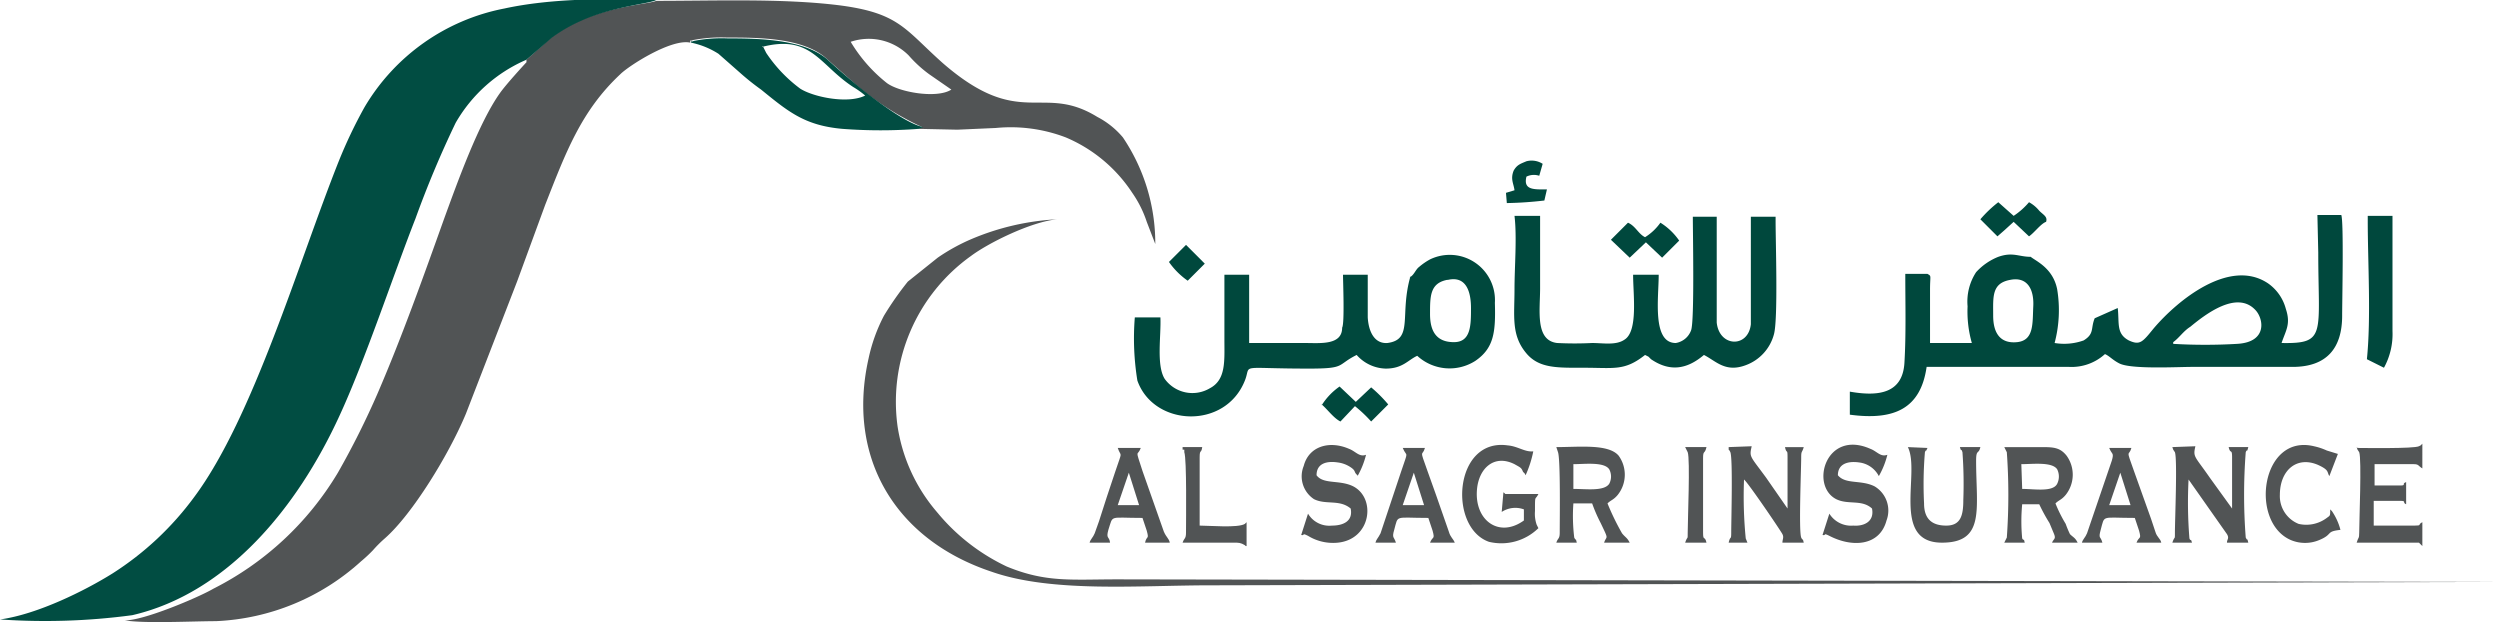 <svg xmlns="http://www.w3.org/2000/svg" width="293" height="72.9"><defs><style>.cls-1{fill:#515455}.cls-1,.cls-2,.cls-3{fill-rule:evenodd}.cls-2{fill:#014d42}.cls-3{fill:#00483d}</style></defs><g id="Layer_2" data-name="Layer 2"><g id="Layer_1-2" data-name="Layer 1"><g id="wings"><g id="Group_1" data-name="Group 1"><path id="Path_1" data-name="Path 1" class="cls-1" d="M108.9 8.7l2.6 1.8c-1.7 1.1-6.2.3-7.6-.8a17.8 17.8 0 01-4.2-4.8 6.6 6.6 0 016.8 1.6 14.7 14.7 0 002.4 2.2zM61.7 7v.3c-.2.2-2.4 2.6-3.1 3.6-2.5 3.5-5 10.5-6.5 14.6-2.5 7-5 14-7.8 20.5a96.5 96.5 0 01-4.7 9.4A35.8 35.8 0 0125 69c-1.7 1-8.3 3.8-10.4 3.7 2.2.4 8.1.1 10.7.1a27 27 0 0017-7 16.5 16.5 0 001.4-1.3 15 15 0 011.4-1.4c3.2-2.8 7.5-9.8 9.5-14.6l6-15.5 3.3-9c2.4-6.1 4.2-11 8.8-15.3 1-1 6-4.2 8.2-3.7 0-.5-.1-.1.3-.3a17.6 17.6 0 014-.3c3.7 0 9 0 11.7 2.5l2.6 2.3a33 33 0 008.6 5.7l-.5.2 4.6.1 4.5-.2a18.1 18.1 0 018.2 1.1 17.4 17.4 0 017.8 6.5 13.1 13.1 0 011.7 3.4l1 2.6a22.2 22.2 0 00-3.8-12.5 9.8 9.8 0 00-3-2.4c-6.5-4-9 1.6-18.1-6.3-4.5-4-5.1-5.9-12.3-6.8C91.6-.2 83.8.1 76.9.1c-.5.3-5 .6-8.7 2.2a18 18 0 00-3.5 2z"/></g><g id="Group_2" data-name="Group 2"><path id="Path_2" data-name="Path 2" class="cls-2" d="M61.7 7l3-2.6a18.1 18.1 0 013.5-2C72 .7 76.4.4 76.9 0c-5.7-.2-12.3-.2-17.8 1a24.4 24.4 0 00-16.4 11.6 55.8 55.8 0 00-3 6.3c-4.7 11.8-10 30-16.9 39.3a35.6 35.6 0 01-9.6 9c-3.2 2-8.8 4.8-13.2 5.4a76.8 76.8 0 0015.5-.5c11.2-2.6 19.4-12.7 24.3-23.4 3-6.5 6.2-16.2 8.9-23.1a120.6 120.6 0 014.7-11.2A17.6 17.6 0 0161.7 7"/></g><g id="Group_7" data-name="Group 7"><path id="Path_7" data-name="Path 7" class="cls-2" d="M89.3 5.5C95.1 4 96 7.6 100 10.2a9.9 9.9 0 011.4 1c-2 1-6 .2-7.6-.8a16.8 16.8 0 01-4-4.2l-.4-.8zM81 5a9.5 9.5 0 013.2 1.3l2.5 2.2a29.3 29.3 0 002.5 2c3.2 2.6 5.1 4.2 9.5 4.6a59 59 0 009 0l.5-.2c-2.3-.5-6.7-4-8.7-5.7A79 79 0 0197 7c-2.7-2.4-8-2.5-11.7-2.5a17 17 0 00-4 .3c-.4.2-.3-.2-.3.3"/></g></g><g id="Group_3" data-name="Group 3"><path id="Path_3" data-name="Path 3" class="cls-3" d="M235.6 32.8c2-.4 2.8 1.1 2.7 3.1s.1 4-1.9 4.2-2.8-1.1-2.8-3.1c0-2.2-.2-3.8 2-4.2zm19.1 7.3c.7-.5 1.2-1.3 2-1.8 1.7-1.4 5.4-4.3 7.6-2 1 1 1.5 3.8-2.1 4a63.9 63.9 0 01-7.5 0zm17-10.5c0 9.6 1 10.7-4.3 10.6.5-1.5 1.1-2.2.5-4a5.3 5.3 0 00-2.1-3c-4.5-3-10.6 2-13.4 5.3-1.3 1.6-1.6 2-2.9 1.4-1.5-.8-1.1-2-1.3-3.8l-2.7 1.2c-.5 1.2 0 1.8-1.3 2.6a6.8 6.8 0 01-3.4.3 15 15 0 00.3-6.3c-.5-2.5-2.5-3.3-3.1-3.8-1.4 0-2.1-.6-3.8 0a7 7 0 00-2.6 1.8 6.3 6.3 0 00-1 4 13.5 13.5 0 00.5 4.3h-4.9V34c0-1.8.2-1.6-.3-1.9h-2.6c0 3.5.1 7-.1 10.4-.2 3.6-3 4-6.4 3.4v2.7c5.2.7 8.3-.7 9-5.6h16.7a5.8 5.8 0 004.2-1.5c.5.2.9.7 1.7 1.1 1.4.7 6.8.4 8.5.4h11.8c4 0 5.8-2.2 5.8-6 0-1.7.2-11-.1-11.8H271.6z"/></g><g id="Group_4" data-name="Group 4"><path id="Path_4" data-name="Path 4" class="cls-3" d="M169.7 32.8c2.2-.5 2.7 1.5 2.7 3.3 0 2 0 4-2 4s-2.8-1.2-2.8-3.3c0-2.1 0-3.6 2-4zm-4.4-.4c-1.3 4.5.4 7.4-2.7 7.8-1.5.1-2.2-1.3-2.3-3v-5h-2.9c0 .8.2 5.7-.1 6.2 0 2.1-2.6 1.8-4.4 1.8h-6.5v-8h-2.9v7.6c0 2.5.2 4.7-1.7 5.7a4 4 0 01-5.3-1.1c-1-1.6-.4-5.1-.5-7.2H133a30.8 30.8 0 00.3 7.4c1.9 5.4 10.3 5.8 12.6 0 .8-2-1-1.4 7.5-1.4 4.4 0 3.2-.4 5.6-1.6a4.7 4.7 0 003.4 1.6c2 0 2.6-1 3.7-1.5a5.6 5.6 0 006.8.6c2.2-1.5 2.4-3.4 2.3-6.8a5.3 5.3 0 00-7.6-5.1 7.4 7.4 0 00-1.3.9c-.4.3-.6 1-1.1 1.2"/></g><g id="Group_5" data-name="Group 5"><path id="Path_5" data-name="Path 5" class="cls-3" d="M208.1 26v-.6h-2.9V38c-.3 2.8-3.7 2.7-4-.2V25.4h-2.8c0 2 .2 12.2-.2 13.3a2.3 2.3 0 01-1.8 1.5c-2.8 0-2-5.3-2-8h-3c0 2.3.6 6.6-1 7.6-1 .7-2.5.4-3.8.4a40.4 40.4 0 01-4.1 0c-2.6-.3-2-3.8-2-6.4v-8.5h-3c.3 2.5 0 6 0 8.6 0 3.1-.4 5.3 1.3 7.4 1.5 1.9 3.7 1.8 6.8 1.8 3.6 0 4.8.4 7.2-1.5l.4.2.3.3c2.2 1.5 4.2 1.2 6.2-.5 1.4.7 2.5 2.1 4.9 1.2a5.3 5.3 0 003.3-3.6c.5-1.7.2-10.8.2-13.3"/></g><g id="Group_6" data-name="Group 6"><path id="Path_6" data-name="Path 6" class="cls-1" d="M106.4 33a37.4 37.4 0 00-2.8 4 19.6 19.6 0 00-1.8 5c-2.6 11.5 3 21.2 14.4 25 7.1 2.5 17.4 1.6 25.5 1.6l75.6-.2 75.7-.2-162-.3c-5.4 0-8.4.4-13-1.5a23.6 23.6 0 01-8.2-6.4 20 20 0 01-4.6-10 21 21 0 018.6-20c2-1.5 7-4 10.1-4.3a29.6 29.6 0 00-10 2.3 22.5 22.5 0 00-4 2.2z"/></g><g id="Group_8" data-name="Group 8"><path id="Path_8" data-name="Path 8" class="cls-1" d="M254.6 52.4l.1.3.2.3c.3.8 0 8 0 9.4 0 1 0 .3-.3 1.2h2.3c-.2-.7-.1 0-.3-.5a52.2 52.2 0 01-.1-6.9l4.5 6.4c.3.5 0 .6 0 1h2.5c-.2-.8 0 0-.3-.6a65.2 65.2 0 010-10c.2-.5.1.2.3-.6h-2.3c.2.9.4.1.4 1.2v6L259 56c-1.8-2.6-2-2.4-1.7-3.7z"/></g><g id="Group_9" data-name="Group 9"><path id="Path_9" data-name="Path 9" class="cls-1" d="M202.6 52.4v.3a.6.6 0 00.1.1l.1.2c.3.8.1 8 .1 9.4 0 1-.1.3-.3 1.2h2.2l-.2-.5a50.4 50.4 0 01-.2-6.9c.5.4 4.3 6 4.5 6.4s0 .6 0 1h2.5c-.2-.8 0 0-.3-.6-.3-.8 0-8 0-9.4 0-.8.1-.5.3-1.2h-2.2c.2.9.3.1.3 1.2v6L207 56c-1.9-2.6-2-2.4-1.7-3.7z"/></g><g id="Group_10" data-name="Group 10"><path id="Path_10" data-name="Path 10" class="cls-1" d="M184.4 54.4c1.3 0 3.6-.3 4.2.6a1.8 1.8 0 010 1.7c-.6.9-2.7.6-4.2.6zm-2-2l.2.6c.3.9.2 8 .2 9.4 0 .8-.2.6-.4 1.2h2.4c-.2-.8 0 0-.3-.6a20.9 20.9 0 01-.1-4h2.2a17.4 17.4 0 001 2.3c1 2.1.7 1.4.4 2.3h3c-.3-.6-.5-.6-.9-1.1a29.3 29.3 0 01-1.7-3.5c.4-.4.7-.4 1.2-1a3.8 3.8 0 00.1-4.6c-1.2-1.4-4.6-1-7.3-1"/></g><g id="Group_11" data-name="Group 11"><path id="Path_11" data-name="Path 11" class="cls-1" d="M236.9 54.4c1.3 0 3.6-.3 4.2.6a1.9 1.9 0 010 1.7c-.5 1-2.7.6-4.1.6zm-2-2l.3.6a70.4 70.4 0 010 10l-.3.6h2.4c-.2-.8 0 0-.3-.5a21 21 0 010-4h2a20.4 20.4 0 001.2 2.2l.5 1.2c.3.7 0 .6-.2 1.1h3c-.3-.6-.5-.6-.9-1a11.4 11.4 0 01-.5-1.2 16.2 16.2 0 01-1.2-2.4c.4-.4.7-.4 1.2-1a3.8 3.8 0 00.1-4.6c-.8-1-1.6-1-3.1-1h-4.2"/></g><g id="Group_12" data-name="Group 12"><path id="Path_12" data-name="Path 12" class="cls-1" d="M220.2 55.8a9.7 9.7 0 001-2.5c-.8.3-1.2-.4-2-.7-5.2-2.3-7.1 4.3-4 5.9 1.4.7 3 0 4.2 1.1.3 1.5-.9 2.1-2.2 2a3 3 0 01-2.8-1.4l-.8 2.5c.5.1 0-.3.8.1 2.7 1.4 5.9 1.2 6.7-1.8a3.3 3.3 0 00-1.4-4c-1.6-.8-3.4-.2-4.3-1.3 0-1.3 1.1-1.7 2.5-1.5a3 3 0 012.3 1.6"/></g><g id="Group_13" data-name="Group 13"><path id="Path_13" data-name="Path 13" class="cls-1" d="M159.1 55.8a9.7 9.7 0 001-2.5c-.8.3-1.2-.4-2-.7-2.3-1-4.7-.3-5.3 2a3.2 3.2 0 001.2 3.9c1.4.7 3 0 4.3 1.1.3 1.5-.9 2-2.2 2a2.9 2.9 0 01-2.8-1.4l-.8 2.5c.5.1 0-.3.8.1a5.6 5.6 0 003.5.8c3.9-.4 4.5-5.2 1.8-6.6-1.6-.8-3.5-.2-4.3-1.3 0-1.4 1.2-1.7 2.5-1.5a3.5 3.5 0 011.4.5c.8.5.4.6.9 1"/></g><g id="Group_14" data-name="Group 14"><path id="Path_14" data-name="Path 14" class="cls-3" d="M277.5 25.8c0 5 .4 11.4-.1 16.3l2 1a8.2 8.2 0 001-4.3V25.3h-2.9z"/></g><g id="Group_15" data-name="Group 15"><path id="Path_15" data-name="Path 15" class="cls-1" d="M276.2 52.4l.1.3.2.3c.3.8 0 8 0 9.4 0 .8-.1.5-.3 1.2h7.3l.4.4v-2.8c-.6.3 0 .4-.9.4h-4.8v-2.9h3.1c.8 0 .2.2.7.4v-2.6c-.6.2.1.4-.7.4h-3v-2.5h4.6c.6 0 .5.2 1 .5V52l-.2.2-.2.1c-.6.3-6.5.2-7.2.2"/></g><g id="Group_16" data-name="Group 16"><path id="Path_16" data-name="Path 16" class="cls-1" d="M178.8 55.7a12.8 12.8 0 00.9-2.8c-1 .1-1.8-.6-3-.7-6.3-.9-7 9.6-2.2 11.3a6.2 6.2 0 005.8-1.6l-.2-.4a3.9 3.9 0 01-.2-1.6c0-2 0-1.2.4-2h-3.7c-.3 0-.1 0-.4-.2L176 60a2.9 2.9 0 012.6-.3V61c-2.9 2.1-5.8 0-5.5-3.6.2-2.5 2-4.2 4.4-3 .7.4.8.4 1 .9l.1.1.1.1z"/></g><g id="Group_17" data-name="Group 17"><path id="Path_17" data-name="Path 17" class="cls-1" d="M223.6 52.4c1.5 3-2 11.2 4 11.2 5.1 0 4-4 4-9.6 0-1.4.3-.7.5-1.6h-2.4c.2.7.1 0 .3.6a50.7 50.7 0 01.1 5.6c0 1.8-.3 3-2 3s-2.6-.8-2.6-2.6a45.1 45.1 0 01.1-6c.2-.5 0 .2.3-.5z"/></g><g id="Group_18" data-name="Group 18"><path id="Path_18" data-name="Path 18" class="cls-1" d="M274 53.2l-1.3-.4a7.2 7.2 0 00-1.5-.5c-6.2-1.5-7.6 8.9-2.7 11a4.3 4.3 0 003.3 0c1.7-.7.7-1 2.5-1.2a7 7 0 00-1-2.2l-.2-.2c0 .8 0 .7-.4 1a4 4 0 01-3.3.7 3.5 3.5 0 01-2.2-3.4c0-2.9 2-4.6 4.5-3.5 1.3.6 1 .8 1.3 1.3z"/></g><g id="Group_19" data-name="Group 19"><path id="Path_19" data-name="Path 19" class="cls-1" d="M248.5 55.4l1.2 3.8h-2.5zm4.8 8.2c-.1-.5-.5-.6-.7-1.3l-.5-1.5-2-5.6c-1-2.8-.6-1.6-.3-2.7h-2.6c.3.8.6.5.3 1.5l-2.9 8.5c-.2.5-.5.7-.6 1.1h2.4c-.2-.8-.5-.4-.2-1.5.5-1.8 0-1.4 4-1.4l.5 1.5c.3 1.1 0 .6-.3 1.4z"/></g><g id="Group_20" data-name="Group 20"><path id="Path_20" data-name="Path 20" class="cls-1" d="M132.3 55.4l1.2 3.8H131zm4.8 8.2c-.1-.5-.4-.6-.7-1.3l-2.5-7.1c-.9-2.8-.6-1.6-.2-2.7H131c.4 1.2.6.1-.3 2.8l-1 3-.9 2.8-.5 1.4c-.2.5-.5.7-.6 1.1h2.4c-.1-.8-.5-.4-.2-1.5.6-1.8 0-1.4 4-1.4l.5 1.5c.3 1.1 0 .5-.2 1.4z"/></g><g id="Group_21" data-name="Group 21"><path id="Path_21" data-name="Path 21" class="cls-1" d="M165.7 55.4l1.2 3.8h-2.5zm4.8 8.2c-.2-.5-.5-.6-.7-1.3l-1.5-4.3-1-2.8c-1-2.8-.6-1.6-.3-2.7h-2.6c.5 1.2.7.1-.2 2.8l-2.4 7.2c-.3.6-.5.7-.6 1.1h2.4c-.2-.7-.5-.5-.2-1.5.5-1.8 0-1.4 4-1.4l.5 1.5c.3 1.1 0 .6-.3 1.4z"/></g><g id="Group_22" data-name="Group 22"><path id="Path_22" data-name="Path 22" class="cls-1" d="M138.6 52.4v.3h.2v.3c.3.8.2 8 .2 9.4 0 .8-.2.6-.4 1.2h6c.6 0 .8 0 1.3.3l.1.1h.1v-2.8l-.2.2c-.8.5-4.2.2-5.3.2v-8c0-1 .2-.4.3-1.2z"/></g><g id="Group_23" data-name="Group 23"><path id="Path_23" data-name="Path 23" class="cls-1" d="M197.5 52.4l.3.6c.3.8 0 8 0 9.4 0 1 0 .3-.3 1.2h2.5c-.2-.9-.4-.1-.4-1.2v-8.7c0-1 .2-.4.4-1.3z"/></g><g id="Group_24" data-name="Group 24"><path id="Path_24" data-name="Path 24" class="cls-3" d="M154.9 47.4c.7.6 1.4 1.6 2.2 2l1.7-1.8a16 16 0 011.9 1.8l2-2a16 16 0 00-2-2l-1.8 1.7-1.9-1.8a7.6 7.6 0 00-2.1 2.2"/></g><g id="Group_25" data-name="Group 25"><path id="Path_25" data-name="Path 25" class="cls-3" d="M234.9 27L236 26l1.8 1.7c.6-.4 1.4-1.5 2-1.7.2-.6-.3-.8-.8-1.3a4 4 0 00-1.2-1 8.5 8.5 0 01-1.8 1.6l-1.8-1.6a14.3 14.3 0 00-2.1 2l2 2z"/></g><g id="Group_26" data-name="Group 26"><path id="Path_26" data-name="Path 26" class="cls-3" d="M191 30.2l1.9-1.8 1.9 1.8 2-2a7.5 7.5 0 00-2.2-2.1 6.2 6.2 0 01-1.8 1.7c-.8-.4-1.1-1.3-2-1.7l-2 2z"/></g><g id="Group_27" data-name="Group 27"><path id="Path_27" data-name="Path 27" class="cls-3" d="M176.6 23.8a43.2 43.2 0 004.4-.3l.3-1.3c-1.5 0-2.8.1-2.4-1.5a2 2 0 011.5-.1l.4-1.4a2.4 2.4 0 00-1.9-.3c-.7.3-1.1.4-1.5 1.1-.4 1 0 1.5.1 2.3l-1 .3z"/></g><g id="Group_28" data-name="Group 28"><path id="Path_28" data-name="Path 28" class="cls-3" d="M137 30.7a8.9 8.9 0 002.2 2.2l2-2-2.2-2.2z"/></g></g></g></svg>